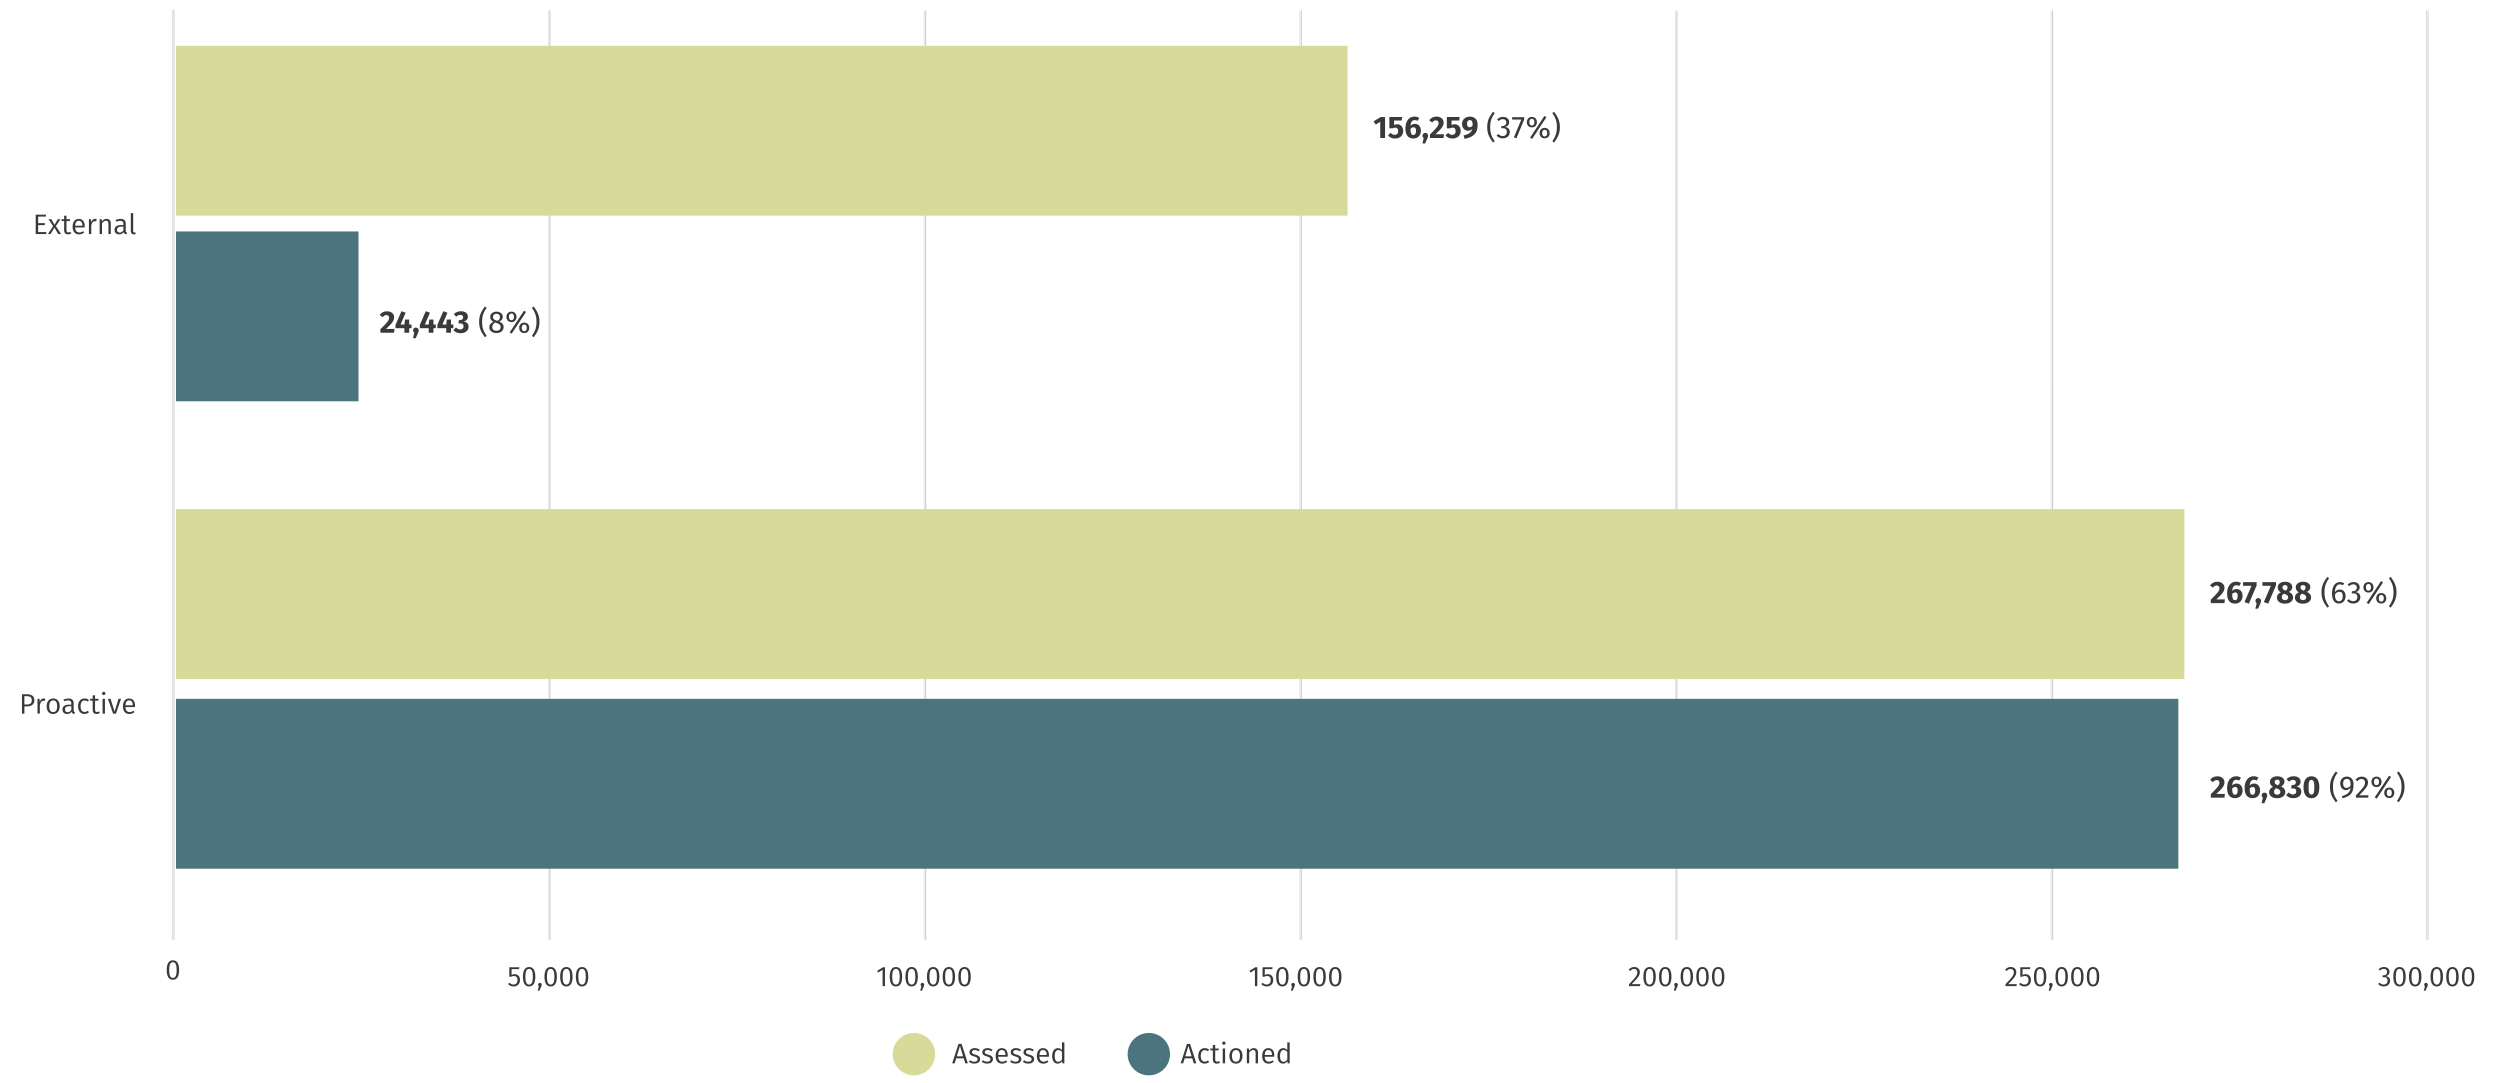<?xml version="1.0" encoding="UTF-8"?>
<svg id="Layer_1" data-name="Layer 1" xmlns="http://www.w3.org/2000/svg" viewBox="0 0 1152 499.25">
  <defs>
    <style>
      .cls-1 {
        fill: #4c747e;
      }

      .cls-1, .cls-2, .cls-3 {
        stroke-width: 0px;
      }

      .cls-4 {
        stroke: #e6e6e6;
      }

      .cls-4, .cls-5 {
        fill: none;
        stroke-miterlimit: 10;
        stroke-width: .5px;
      }

      .cls-2 {
        fill: #d7da98;
      }

      .cls-5 {
        stroke: #cecece;
      }

      .cls-3 {
        fill: #3a3a3a;
      }
    </style>
  </defs>
  <g>
    <line class="cls-4" x1="80.34" y1="4.55" x2="80.34" y2="433.08"/>
    <line class="cls-5" x1="79.68" y1="4.55" x2="79.68" y2="433.08"/>
  </g>
  <g>
    <line class="cls-4" x1="1118.95" y1="4.79" x2="1118.95" y2="433.08"/>
    <line class="cls-5" x1="1118.29" y1="4.79" x2="1118.29" y2="433.08"/>
  </g>
  <g>
    <line class="cls-4" x1="772.08" y1="433.08" x2="772.08" y2="4.79"/>
    <line class="cls-5" x1="772.74" y1="433.08" x2="772.74" y2="4.79"/>
  </g>
  <g>
    <line class="cls-4" x1="425.88" y1="433.08" x2="425.88" y2="4.79"/>
    <line class="cls-5" x1="426.54" y1="433.08" x2="426.54" y2="4.79"/>
  </g>
  <g>
    <line class="cls-4" x1="252.78" y1="433.08" x2="252.78" y2="4.79"/>
    <line class="cls-5" x1="253.44" y1="433.08" x2="253.44" y2="4.79"/>
  </g>
  <g>
    <line class="cls-4" x1="598.98" y1="433.08" x2="598.98" y2="4.79"/>
    <line class="cls-5" x1="599.64" y1="433.08" x2="599.64" y2="4.79"/>
  </g>
  <g>
    <line class="cls-4" x1="945.18" y1="433.08" x2="945.19" y2="4.79"/>
    <line class="cls-5" x1="945.84" y1="433.08" x2="945.85" y2="4.79"/>
  </g>
  <g>
    <path class="cls-3" d="m21.1,99.81h-3.52v3.02h3.06v.91h-3.06v3.2h3.74v.91h-4.86v-8.94h4.77l-.13.91Z"/>
    <path class="cls-3" d="m28.15,107.85h-1.33l-1.74-2.96-1.77,2.96h-1.23l2.39-3.61-2.11-3.22h1.27l1.5,2.56,1.5-2.56h1.23l-2.11,3.17,2.39,3.67Z"/>
    <path class="cls-3" d="m32.87,107.55c-.44.3-.94.46-1.51.46-1.13,0-1.81-.66-1.81-1.91v-4.24h-1.18v-.84h1.18v-1.57l1.09-.12v1.69h1.65l-.12.84h-1.53v4.19c0,.71.25,1.05.86,1.05.32,0,.61-.09.95-.29l.42.74Z"/>
    <path class="cls-3" d="m39.02,104.81h-4.41c.1,1.65.88,2.3,1.91,2.3.69,0,1.2-.19,1.79-.61l.48.65c-.66.53-1.42.86-2.35.86-1.89,0-2.99-1.34-2.99-3.51s1.07-3.64,2.81-3.64c1.83,0,2.78,1.29,2.78,3.35,0,.23-.01.46-.03.6Zm-1.05-.91c0-1.38-.55-2.17-1.68-2.17-.95,0-1.59.68-1.68,2.28h3.35v-.1Z"/>
    <path class="cls-3" d="m44.55,100.93l-.21,1.07c-.19-.05-.35-.08-.6-.08-.87,0-1.38.62-1.68,1.96v3.96h-1.09v-6.84h.94l.1,1.43c.36-1.05,1-1.59,1.86-1.59.23,0,.47.03.68.08Z"/>
    <path class="cls-3" d="m51.05,102.95v4.9h-1.09v-4.75c0-1.05-.42-1.39-1.12-1.39-.81,0-1.35.51-1.83,1.26v4.88h-1.09v-6.84h.94l.09,1.04c.49-.72,1.23-1.2,2.15-1.2,1.26,0,1.96.79,1.96,2.09Z"/>
    <path class="cls-3" d="m58.51,107.24l-.26.77c-.66-.09-1.09-.38-1.27-1.05-.47.73-1.2,1.05-2.05,1.05-1.35,0-2.16-.85-2.16-2.07,0-1.46,1.09-2.24,2.96-2.24h1.12v-.55c0-1.01-.48-1.4-1.47-1.4-.52,0-1.14.13-1.85.38l-.27-.81c.82-.31,1.56-.47,2.31-.47,1.62,0,2.37.83,2.37,2.25v3.17c0,.64.21.83.57.96Zm-1.66-1.17v-1.64h-.98c-1.27,0-1.95.48-1.95,1.46,0,.83.43,1.29,1.25,1.29.74,0,1.27-.38,1.68-1.11Z"/>
    <path class="cls-3" d="m60.28,106.55v-8.29l1.09-.13v8.4c0,.38.13.57.46.57.17,0,.33-.03.46-.08l.29.77c-.25.13-.57.22-.91.22-.83,0-1.38-.51-1.38-1.46Z"/>
    <path class="cls-3" d="m15.84,322.65c0,2.04-1.47,2.87-3.43,2.87h-1.17v3.33h-1.12v-8.94h2.29c2.13,0,3.43.87,3.43,2.74Zm-1.2.01c0-1.38-.87-1.87-2.25-1.87h-1.16v3.84h1.13c1.37,0,2.28-.42,2.28-1.96Z"/>
    <path class="cls-3" d="m20.85,321.93l-.21,1.07c-.19-.05-.35-.08-.6-.08-.87,0-1.38.62-1.68,1.96v3.96h-1.09v-6.84h.94l.1,1.43c.36-1.05,1-1.59,1.86-1.59.23,0,.47.03.68.08Z"/>
    <path class="cls-3" d="m27.52,325.42c0,2.14-1.1,3.59-3.02,3.59s-3-1.39-3-3.56,1.1-3.59,3.02-3.59,3,1.38,3,3.56Zm-4.85.03c0,1.81.65,2.68,1.83,2.68s1.85-.87,1.85-2.7-.65-2.68-1.83-2.68-1.85.87-1.85,2.7Z"/>
    <path class="cls-3" d="m34.52,328.24l-.26.77c-.66-.09-1.09-.38-1.27-1.05-.47.73-1.2,1.05-2.05,1.05-1.35,0-2.16-.85-2.16-2.07,0-1.46,1.09-2.24,2.96-2.24h1.12v-.55c0-1.01-.48-1.4-1.47-1.4-.52,0-1.14.13-1.85.38l-.27-.8c.82-.31,1.56-.47,2.31-.47,1.62,0,2.37.83,2.37,2.25v3.17c0,.64.21.83.57.96Zm-1.66-1.17v-1.64h-.98c-1.27,0-1.95.48-1.95,1.46,0,.83.43,1.29,1.25,1.29.74,0,1.27-.38,1.68-1.11Z"/>
    <path class="cls-3" d="m40.98,322.58l-.53.69c-.46-.34-.9-.51-1.48-.51-1.12,0-1.83.87-1.83,2.7s.71,2.6,1.83,2.6c.58,0,1-.18,1.51-.53l.51.71c-.58.49-1.27.75-2.05.75-1.82,0-2.96-1.31-2.96-3.52s1.13-3.63,2.96-3.63c.79,0,1.43.21,2.05.73Z"/>
    <path class="cls-3" d="m46.03,328.55c-.44.3-.94.46-1.51.46-1.13,0-1.81-.66-1.81-1.91v-4.24h-1.18v-.84h1.18v-1.57l1.09-.12v1.69h1.65l-.12.84h-1.53v4.19c0,.71.25,1.05.86,1.05.32,0,.61-.09.95-.29l.42.74Z"/>
    <path class="cls-3" d="m48.58,319.54c0,.43-.31.75-.78.75s-.77-.32-.77-.75.31-.75.77-.75.78.32.78.75Zm-.22,9.31h-1.09v-6.84h1.09v6.84Z"/>
    <path class="cls-3" d="m53.44,328.85h-1.33l-2.38-6.84h1.2l1.86,5.86,1.83-5.86h1.16l-2.34,6.84Z"/>
    <path class="cls-3" d="m62.21,325.81h-4.41c.1,1.65.88,2.3,1.91,2.3.69,0,1.2-.2,1.79-.61l.48.65c-.66.53-1.42.86-2.35.86-1.89,0-2.99-1.34-2.99-3.51s1.07-3.64,2.81-3.64c1.83,0,2.78,1.29,2.78,3.35,0,.23-.01.46-.03.6Zm-1.05-.91c0-1.38-.55-2.17-1.68-2.17-.95,0-1.59.68-1.68,2.28h3.35v-.1Z"/>
  </g>
  <path class="cls-3" d="m82.54,446.99c0,2.89-.95,4.49-2.86,4.49s-2.86-1.6-2.86-4.5.95-4.47,2.86-4.47,2.86,1.59,2.86,4.48Zm-4.59-.01c0,2.59.6,3.63,1.73,3.63s1.73-1.04,1.73-3.62-.61-3.61-1.73-3.61-1.73,1.03-1.73,3.6Z"/>
  <g>
    <path class="cls-3" d="m239.16,446.59h-3.43v2.65c.45-.23.92-.35,1.42-.35,1.47,0,2.46,1.03,2.46,2.74s-1.17,2.94-2.96,2.94c-1.09,0-1.87-.42-2.54-1.09l.65-.64c.55.56,1.1.83,1.88.83,1.12,0,1.83-.75,1.83-2.07s-.71-1.86-1.65-1.86c-.49,0-.85.11-1.27.33h-.86v-4.34h4.63l-.16.86Z"/>
    <path class="cls-3" d="m246.68,450.08c0,2.89-.95,4.49-2.86,4.49s-2.86-1.6-2.86-4.5.95-4.47,2.86-4.47,2.86,1.59,2.86,4.48Zm-4.59-.01c0,2.59.6,3.63,1.73,3.63s1.73-1.04,1.73-3.62-.61-3.61-1.73-3.61-1.73,1.03-1.73,3.6Z"/>
    <path class="cls-3" d="m249.62,453.73c0,.27-.07.52-.22.87l-.85,1.94h-.78l.52-2.11c-.21-.16-.35-.42-.35-.7,0-.46.36-.83.83-.83.49,0,.85.38.85.83Z"/>
    <path class="cls-3" d="m256.61,450.08c0,2.89-.95,4.49-2.86,4.49s-2.86-1.6-2.86-4.5.95-4.47,2.86-4.47,2.86,1.59,2.86,4.48Zm-4.59-.01c0,2.59.6,3.63,1.73,3.63s1.73-1.04,1.73-3.62-.61-3.61-1.73-3.61-1.73,1.03-1.73,3.6Z"/>
    <path class="cls-3" d="m263.84,450.08c0,2.89-.95,4.49-2.86,4.49s-2.86-1.6-2.86-4.5.95-4.47,2.86-4.47,2.86,1.59,2.86,4.48Zm-4.59-.01c0,2.59.6,3.63,1.73,3.63s1.73-1.04,1.73-3.62-.61-3.61-1.73-3.61-1.73,1.03-1.73,3.6Z"/>
    <path class="cls-3" d="m271.07,450.08c0,2.89-.95,4.49-2.86,4.49s-2.86-1.6-2.86-4.5.95-4.47,2.86-4.47,2.86,1.59,2.86,4.48Zm-4.59-.01c0,2.59.6,3.63,1.73,3.63s1.73-1.04,1.73-3.62-.61-3.61-1.73-3.61-1.73,1.03-1.73,3.6Z"/>
  </g>
  <g>
    <path class="cls-3" d="m407.79,454.41h-1.09v-7.51l-2.05,1.26-.48-.78,2.67-1.65h.96v8.68Z"/>
    <path class="cls-3" d="m415.71,450.08c0,2.89-.95,4.49-2.86,4.49s-2.86-1.6-2.86-4.5.95-4.47,2.86-4.47,2.86,1.59,2.86,4.48Zm-4.59-.01c0,2.59.6,3.63,1.73,3.63s1.73-1.04,1.73-3.62-.61-3.61-1.73-3.61-1.73,1.03-1.73,3.6Z"/>
    <path class="cls-3" d="m422.94,450.08c0,2.89-.95,4.49-2.86,4.49s-2.86-1.6-2.86-4.5.95-4.47,2.86-4.47,2.86,1.59,2.86,4.48Zm-4.59-.01c0,2.59.6,3.63,1.73,3.63s1.73-1.04,1.73-3.62-.61-3.61-1.73-3.61-1.73,1.03-1.73,3.6Z"/>
    <path class="cls-3" d="m425.88,453.73c0,.27-.06.52-.22.87l-.84,1.94h-.78l.52-2.11c-.21-.16-.35-.42-.35-.7,0-.46.36-.83.83-.83.49,0,.84.38.84.83Z"/>
    <path class="cls-3" d="m432.87,450.08c0,2.89-.95,4.49-2.86,4.49s-2.86-1.6-2.86-4.5.95-4.47,2.86-4.47,2.86,1.59,2.86,4.48Zm-4.59-.01c0,2.59.6,3.63,1.73,3.63s1.73-1.04,1.73-3.62-.61-3.61-1.73-3.61-1.73,1.03-1.73,3.6Z"/>
    <path class="cls-3" d="m440.1,450.08c0,2.89-.95,4.49-2.86,4.49s-2.86-1.6-2.86-4.5.95-4.47,2.86-4.47,2.86,1.59,2.86,4.48Zm-4.59-.01c0,2.59.6,3.63,1.73,3.63s1.73-1.04,1.73-3.62-.61-3.61-1.73-3.61-1.73,1.03-1.73,3.6Z"/>
    <path class="cls-3" d="m447.33,450.08c0,2.89-.95,4.49-2.86,4.49s-2.86-1.6-2.86-4.5.95-4.47,2.86-4.47,2.86,1.59,2.86,4.48Zm-4.59-.01c0,2.59.6,3.63,1.73,3.63s1.73-1.04,1.73-3.62-.61-3.61-1.73-3.61-1.73,1.03-1.73,3.6Z"/>
  </g>
  <g>
    <path class="cls-3" d="m579.36,454.41h-1.09v-7.51l-2.05,1.26-.48-.78,2.67-1.65h.96v8.68Z"/>
    <path class="cls-3" d="m586.24,446.59h-3.43v2.65c.46-.23.92-.35,1.42-.35,1.47,0,2.46,1.03,2.46,2.74s-1.17,2.94-2.96,2.94c-1.09,0-1.87-.42-2.54-1.09l.65-.64c.55.56,1.11.83,1.89.83,1.12,0,1.83-.75,1.83-2.07s-.71-1.86-1.65-1.86c-.49,0-.84.11-1.27.33h-.86v-4.34h4.63l-.16.86Z"/>
    <path class="cls-3" d="m593.77,450.08c0,2.89-.95,4.49-2.86,4.49s-2.86-1.6-2.86-4.5.95-4.47,2.86-4.47,2.86,1.59,2.86,4.48Zm-4.59-.01c0,2.59.6,3.63,1.73,3.63s1.73-1.04,1.73-3.62-.61-3.61-1.73-3.61-1.73,1.03-1.73,3.6Z"/>
    <path class="cls-3" d="m596.7,453.73c0,.27-.06.52-.22.87l-.84,1.94h-.78l.52-2.11c-.21-.16-.35-.42-.35-.7,0-.46.36-.83.83-.83.49,0,.84.38.84.83Z"/>
    <path class="cls-3" d="m603.7,450.08c0,2.89-.95,4.49-2.86,4.49s-2.86-1.6-2.86-4.5.95-4.47,2.86-4.47,2.86,1.59,2.86,4.48Zm-4.59-.01c0,2.59.6,3.63,1.73,3.63s1.73-1.04,1.73-3.62-.61-3.61-1.73-3.61-1.73,1.03-1.73,3.6Z"/>
    <path class="cls-3" d="m610.93,450.08c0,2.89-.95,4.49-2.86,4.49s-2.86-1.6-2.86-4.5.95-4.47,2.86-4.47,2.86,1.59,2.86,4.48Zm-4.59-.01c0,2.59.6,3.63,1.73,3.63s1.73-1.04,1.73-3.62-.61-3.61-1.73-3.61-1.73,1.03-1.73,3.6Z"/>
    <path class="cls-3" d="m618.15,450.08c0,2.89-.95,4.49-2.86,4.49s-2.86-1.6-2.86-4.5.95-4.47,2.86-4.47,2.86,1.59,2.86,4.48Zm-4.59-.01c0,2.59.6,3.63,1.73,3.63s1.73-1.04,1.73-3.62-.61-3.61-1.73-3.61-1.73,1.03-1.73,3.6Z"/>
  </g>
  <g>
    <path class="cls-3" d="m755.64,447.95c0,1.65-1.03,2.78-3.74,5.54h3.95l-.13.92h-5.07v-.87c3.09-3.25,3.85-4.1,3.85-5.54,0-.95-.6-1.51-1.47-1.51-.75,0-1.26.31-1.83.96l-.72-.57c.7-.86,1.52-1.29,2.6-1.29,1.57,0,2.56,1.01,2.56,2.35Z"/>
    <path class="cls-3" d="m762.99,450.08c0,2.89-.95,4.49-2.86,4.49s-2.86-1.6-2.86-4.5.95-4.47,2.86-4.47,2.86,1.59,2.86,4.48Zm-4.59-.01c0,2.59.6,3.63,1.73,3.63s1.73-1.04,1.73-3.62-.61-3.61-1.73-3.61-1.73,1.03-1.73,3.6Z"/>
    <path class="cls-3" d="m770.21,450.08c0,2.89-.95,4.49-2.86,4.49s-2.86-1.6-2.86-4.5.95-4.47,2.86-4.47,2.86,1.59,2.86,4.48Zm-4.59-.01c0,2.59.6,3.63,1.73,3.63s1.73-1.04,1.73-3.62-.61-3.61-1.73-3.61-1.73,1.03-1.73,3.6Z"/>
    <path class="cls-3" d="m773.15,453.73c0,.27-.06.52-.22.87l-.84,1.94h-.78l.52-2.11c-.21-.16-.35-.42-.35-.7,0-.46.36-.83.83-.83.49,0,.84.38.84.83Z"/>
    <path class="cls-3" d="m780.15,450.08c0,2.89-.95,4.49-2.86,4.49s-2.86-1.6-2.86-4.5.95-4.47,2.86-4.47,2.86,1.59,2.86,4.48Zm-4.59-.01c0,2.59.6,3.63,1.73,3.63s1.73-1.04,1.73-3.62-.61-3.61-1.73-3.61-1.73,1.03-1.73,3.6Z"/>
    <path class="cls-3" d="m787.37,450.08c0,2.89-.95,4.49-2.86,4.49s-2.86-1.6-2.86-4.5.95-4.47,2.86-4.47,2.86,1.59,2.86,4.48Zm-4.59-.01c0,2.59.6,3.63,1.73,3.63s1.73-1.04,1.73-3.62-.61-3.61-1.73-3.61-1.73,1.03-1.73,3.6Z"/>
    <path class="cls-3" d="m794.6,450.08c0,2.89-.95,4.49-2.86,4.49s-2.86-1.6-2.86-4.5.95-4.47,2.86-4.47,2.86,1.59,2.86,4.48Zm-4.59-.01c0,2.59.6,3.63,1.73,3.63s1.73-1.04,1.73-3.62-.61-3.61-1.73-3.61-1.73,1.03-1.73,3.6Z"/>
  </g>
  <g>
    <path class="cls-3" d="m929.12,447.95c0,1.65-1.03,2.78-3.74,5.54h3.95l-.13.92h-5.07v-.87c3.09-3.25,3.85-4.1,3.85-5.54,0-.95-.6-1.51-1.47-1.51-.75,0-1.26.31-1.83.96l-.72-.57c.7-.86,1.52-1.29,2.6-1.29,1.57,0,2.56,1.01,2.56,2.35Z"/>
    <path class="cls-3" d="m935.41,446.59h-3.43v2.65c.46-.23.92-.35,1.42-.35,1.47,0,2.46,1.03,2.46,2.74s-1.17,2.94-2.96,2.94c-1.09,0-1.87-.42-2.54-1.09l.65-.64c.55.56,1.11.83,1.89.83,1.12,0,1.83-.75,1.83-2.07s-.71-1.86-1.65-1.86c-.49,0-.84.11-1.27.33h-.86v-4.34h4.63l-.16.86Z"/>
    <path class="cls-3" d="m942.94,450.08c0,2.89-.95,4.49-2.86,4.49s-2.86-1.6-2.86-4.5.95-4.47,2.86-4.47,2.86,1.59,2.86,4.48Zm-4.59-.01c0,2.59.6,3.63,1.73,3.63s1.73-1.04,1.73-3.62-.61-3.61-1.73-3.61-1.73,1.03-1.73,3.6Z"/>
    <path class="cls-3" d="m945.87,453.73c0,.27-.06.52-.22.87l-.84,1.94h-.78l.52-2.11c-.21-.16-.35-.42-.35-.7,0-.46.36-.83.83-.83.49,0,.84.38.84.83Z"/>
    <path class="cls-3" d="m952.87,450.08c0,2.89-.95,4.49-2.86,4.49s-2.86-1.6-2.86-4.5.95-4.47,2.86-4.47,2.86,1.59,2.86,4.48Zm-4.59-.01c0,2.59.6,3.63,1.73,3.63s1.73-1.04,1.73-3.62-.61-3.61-1.73-3.61-1.73,1.03-1.73,3.6Z"/>
    <path class="cls-3" d="m960.1,450.08c0,2.89-.95,4.49-2.86,4.49s-2.86-1.6-2.86-4.5.95-4.47,2.86-4.47,2.86,1.59,2.86,4.48Zm-4.59-.01c0,2.59.6,3.63,1.73,3.63s1.73-1.04,1.73-3.62-.61-3.61-1.73-3.61-1.73,1.03-1.73,3.6Z"/>
    <path class="cls-3" d="m967.33,450.08c0,2.89-.95,4.49-2.86,4.49s-2.86-1.6-2.86-4.5.95-4.47,2.86-4.47,2.86,1.59,2.86,4.48Zm-4.59-.01c0,2.59.6,3.63,1.73,3.63s1.73-1.04,1.73-3.62-.61-3.61-1.73-3.61-1.73,1.03-1.73,3.6Z"/>
  </g>
  <g>
    <path class="cls-3" d="m1101.09,447.8c0,1.12-.73,1.78-1.7,2,1.09.09,1.96.79,1.96,2.12,0,1.52-1.13,2.65-2.91,2.65-1.04,0-1.92-.38-2.59-1.16l.66-.61c.58.61,1.17.87,1.88.87,1.13,0,1.81-.7,1.81-1.76,0-1.23-.69-1.62-1.77-1.62h-.64l.13-.85h.44c.87,0,1.61-.53,1.61-1.59,0-.86-.58-1.38-1.5-1.38-.69,0-1.22.23-1.82.78l-.57-.65c.73-.68,1.52-1.01,2.46-1.01,1.62,0,2.54,1.01,2.54,2.2Z"/>
    <path class="cls-3" d="m1108.56,450.08c0,2.89-.95,4.49-2.86,4.49s-2.86-1.6-2.86-4.5.95-4.47,2.86-4.47,2.86,1.59,2.86,4.48Zm-4.59-.01c0,2.59.6,3.63,1.73,3.63s1.73-1.04,1.73-3.62-.61-3.61-1.73-3.61-1.73,1.03-1.73,3.6Z"/>
    <path class="cls-3" d="m1115.79,450.08c0,2.89-.95,4.49-2.86,4.49s-2.86-1.6-2.86-4.5.95-4.47,2.86-4.47,2.86,1.59,2.86,4.48Zm-4.59-.01c0,2.59.6,3.63,1.73,3.63s1.73-1.04,1.73-3.62-.61-3.61-1.73-3.61-1.73,1.03-1.73,3.6Z"/>
    <path class="cls-3" d="m1118.73,453.73c0,.27-.06.52-.22.87l-.84,1.94h-.78l.52-2.11c-.21-.16-.35-.42-.35-.7,0-.46.36-.83.83-.83.49,0,.84.38.84.83Z"/>
    <path class="cls-3" d="m1125.72,450.08c0,2.89-.95,4.49-2.86,4.49s-2.86-1.6-2.86-4.5.95-4.47,2.86-4.47,2.86,1.59,2.86,4.48Zm-4.59-.01c0,2.59.6,3.63,1.73,3.63s1.73-1.04,1.73-3.62-.61-3.61-1.73-3.61-1.73,1.03-1.73,3.6Z"/>
    <path class="cls-3" d="m1132.95,450.08c0,2.89-.95,4.49-2.86,4.49s-2.86-1.6-2.86-4.5.95-4.47,2.86-4.47,2.86,1.59,2.86,4.48Zm-4.59-.01c0,2.59.6,3.63,1.73,3.63s1.73-1.04,1.73-3.62-.61-3.61-1.73-3.61-1.73,1.03-1.73,3.6Z"/>
    <path class="cls-3" d="m1140.18,450.08c0,2.89-.95,4.49-2.86,4.49s-2.86-1.6-2.86-4.5.95-4.47,2.86-4.47,2.86,1.59,2.86,4.48Zm-4.59-.01c0,2.59.6,3.63,1.73,3.63s1.73-1.04,1.73-3.62-.61-3.61-1.73-3.61-1.73,1.03-1.73,3.6Z"/>
  </g>
  <g>
    <path class="cls-3" d="m638.23,63.59h-2.22v-7.46l-2.07,1.27-.99-1.5,3.26-1.97h2.02v9.67Z"/>
    <path class="cls-3" d="m645.89,55.54h-3.5v2.03c.49-.23.97-.31,1.43-.31,1.59,0,2.77,1.14,2.77,3.15s-1.49,3.43-3.79,3.43c-1.47,0-2.49-.62-3.22-1.46l1.26-1.17c.5.59,1.09.93,1.87.93.97,0,1.56-.6,1.56-1.72,0-1.2-.56-1.62-1.36-1.62-.39,0-.71.1-1.16.34h-1.53v-5.22h5.92l-.26,1.62Z"/>
    <path class="cls-3" d="m654.77,60.28c0,1.97-1.34,3.55-3.5,3.55-2.56,0-3.66-1.89-3.66-4.66,0-3.27,1.59-5.45,4.2-5.45.92,0,1.64.27,2.2.64l-.83,1.34c-.4-.23-.81-.37-1.32-.37-1.09,0-1.79.94-1.92,2.63.6-.61,1.32-.89,2.04-.89,1.59,0,2.77,1.16,2.77,3.2Zm-2.26.03c0-1.24-.4-1.67-1.14-1.67-.51,0-1,.27-1.42.76.03,2.02.37,2.82,1.34,2.82.81,0,1.21-.76,1.21-1.9Z"/>
    <path class="cls-3" d="m658.07,62.53c0,.44-.14.81-.46,1.51l-.9,2.07h-1.27l.61-2.52c-.36-.24-.57-.63-.57-1.07,0-.73.56-1.29,1.3-1.29s1.29.56,1.29,1.29Z"/>
    <path class="cls-3" d="m665.23,56.48c0,1.5-.74,2.63-3.76,5.38h3.96l-.23,1.73h-6.29v-1.6c3.25-3.2,4-4.07,4-5.28,0-.79-.49-1.26-1.24-1.26-.7,0-1.19.32-1.76,1l-1.33-1.06c.77-1.02,1.87-1.67,3.32-1.67,2.16,0,3.33,1.26,3.33,2.76Z"/>
    <path class="cls-3" d="m672.38,55.54h-3.5v2.03c.49-.23.97-.31,1.43-.31,1.59,0,2.77,1.14,2.77,3.15s-1.49,3.43-3.79,3.43c-1.47,0-2.49-.62-3.22-1.46l1.26-1.17c.5.59,1.09.93,1.87.93.97,0,1.56-.6,1.56-1.72,0-1.2-.56-1.62-1.36-1.62-.39,0-.71.1-1.16.34h-1.53v-5.22h5.92l-.26,1.62Z"/>
    <path class="cls-3" d="m680.9,57.47c0,3.95-1.89,5.68-6.02,6.52l-.46-1.57c2.43-.59,3.66-1.39,4.05-3.1-.46.56-1.09.93-2,.93-1.5,0-2.76-1.2-2.76-3.19s1.57-3.33,3.59-3.33c2.39,0,3.6,1.54,3.6,3.75Zm-2.3.33c.01-1.8-.34-2.46-1.3-2.46-.8,0-1.31.56-1.31,1.64,0,1.26.53,1.67,1.19,1.67.54,0,1.04-.3,1.43-.86Z"/>
    <path class="cls-3" d="m688.79,52.08c-1.29,1.9-2.12,3.43-2.12,6.51s.83,4.6,2.12,6.5l-.83.57c-1.4-1.99-2.66-3.69-2.66-7.08s1.26-5.09,2.66-7.08l.83.57Z"/>
    <path class="cls-3" d="m695.42,56.31c0,1.21-.79,1.94-1.86,2.2,1.2.11,2.16.87,2.16,2.32,0,1.67-1.27,2.93-3.26,2.93-1.14,0-2.14-.42-2.87-1.29l.79-.73c.63.66,1.27.94,2.04.94,1.2,0,1.93-.74,1.93-1.87,0-1.32-.74-1.72-1.9-1.72h-.71l.16-1.02h.49c.94,0,1.73-.57,1.73-1.69,0-.9-.63-1.46-1.59-1.46-.76,0-1.33.26-1.97.86l-.69-.79c.81-.76,1.7-1.13,2.73-1.13,1.83,0,2.83,1.14,2.83,2.43Z"/>
    <path class="cls-3" d="m702.35,55.01l-3.57,8.72-1.2-.4,3.45-8.24h-4.23v-1.07h5.56v.99Z"/>
    <path class="cls-3" d="m708.21,56.29c0,1.49-.99,2.42-2.33,2.42s-2.32-.93-2.32-2.42.99-2.42,2.32-2.42,2.33.93,2.33,2.42Zm-3.49,0c0,.74.24,1.53,1.16,1.53s1.16-.76,1.16-1.53-.23-1.53-1.16-1.53-1.16.76-1.16,1.53Zm7.88-2.27l-6.62,10.01-.92-.6,6.62-10.01.92.6Zm1.49,7.32c0,1.49-.97,2.42-2.32,2.42s-2.33-.93-2.33-2.42.99-2.42,2.33-2.42,2.32.93,2.32,2.42Zm-3.47,0c0,.74.24,1.53,1.16,1.53s1.16-.76,1.16-1.53-.23-1.51-1.16-1.51-1.16.74-1.16,1.51Z"/>
    <path class="cls-3" d="m718.79,58.58c0,3.39-1.26,5.09-2.66,7.08l-.83-.57c1.29-1.9,2.12-3.45,2.12-6.5s-.83-4.6-2.12-6.51l.83-.57c1.4,1.99,2.66,3.69,2.66,7.08Z"/>
  </g>
  <g>
    <path class="cls-3" d="m181.61,146.2c0,1.5-.74,2.63-3.76,5.38h3.96l-.23,1.73h-6.29v-1.6c3.25-3.2,4-4.07,4-5.28,0-.79-.49-1.26-1.24-1.26-.7,0-1.19.32-1.76,1l-1.33-1.06c.77-1.02,1.87-1.67,3.32-1.67,2.16,0,3.33,1.26,3.33,2.76Z"/>
    <path class="cls-3" d="m189.63,151.22h-1.09v2.09h-2.2v-2.09h-4.09v-1.5l2.75-6.32,1.92.71-2.33,5.42h1.77l.24-2.29h1.94v2.29h1.09v1.69Z"/>
    <path class="cls-3" d="m192.94,152.25c0,.44-.14.81-.46,1.51l-.9,2.07h-1.27l.61-2.52c-.36-.24-.57-.63-.57-1.07,0-.73.56-1.29,1.3-1.29s1.29.56,1.29,1.29Z"/>
    <path class="cls-3" d="m200.83,151.22h-1.09v2.09h-2.2v-2.09h-4.09v-1.5l2.75-6.32,1.92.71-2.33,5.42h1.77l.24-2.29h1.94v2.29h1.09v1.69Z"/>
    <path class="cls-3" d="m208.91,151.22h-1.09v2.09h-2.2v-2.09h-4.09v-1.5l2.75-6.32,1.92.71-2.33,5.42h1.77l.24-2.29h1.94v2.29h1.09v1.69Z"/>
    <path class="cls-3" d="m215.61,145.9c0,1.17-.7,1.96-1.89,2.3,1.2.13,2.2.84,2.2,2.37,0,1.62-1.3,2.97-3.69,2.97-1.46,0-2.56-.54-3.32-1.46l1.22-1.19c.64.64,1.22.93,1.97.93.89,0,1.5-.51,1.5-1.4,0-1.01-.56-1.39-1.57-1.39h-.8l.24-1.56h.56c.86,0,1.39-.46,1.39-1.26,0-.7-.5-1.12-1.29-1.12-.71,0-1.32.29-1.89.84l-1.12-1.22c.9-.86,1.97-1.3,3.26-1.3,2.09,0,3.22,1.1,3.22,2.46Z"/>
    <path class="cls-3" d="m224.27,141.8c-1.29,1.9-2.12,3.43-2.12,6.51s.83,4.6,2.12,6.5l-.83.57c-1.4-1.99-2.66-3.69-2.66-7.08s1.26-5.09,2.66-7.08l.83.57Z"/>
    <path class="cls-3" d="m232.07,150.75c0,1.6-1.37,2.73-3.32,2.73s-3.27-1.13-3.27-2.7c0-1.23.71-1.97,1.89-2.49-1.03-.51-1.49-1.24-1.49-2.23,0-1.62,1.44-2.46,2.9-2.46s2.9.79,2.9,2.42c0,.97-.54,1.62-1.63,2.16,1.32.53,2.02,1.37,2.02,2.57Zm-1.37.01c0-1.03-.54-1.49-2.09-2.02l-.36-.13c-.94.46-1.4,1.12-1.4,2.16s.73,1.66,1.92,1.66,1.93-.67,1.93-1.67Zm-3.53-4.69c0,.99.67,1.34,1.77,1.7l.24.09c.86-.49,1.21-.99,1.21-1.8,0-.89-.57-1.47-1.62-1.47-.99,0-1.62.53-1.62,1.49Z"/>
    <path class="cls-3" d="m238.01,146.02c0,1.49-.99,2.42-2.33,2.42s-2.32-.93-2.32-2.42.99-2.42,2.32-2.42,2.33.93,2.33,2.42Zm-3.49,0c0,.74.24,1.53,1.16,1.53s1.16-.76,1.16-1.53-.23-1.53-1.16-1.53-1.16.76-1.16,1.53Zm7.88-2.27l-6.62,10.01-.92-.6,6.62-10.01.92.6Zm1.49,7.32c0,1.49-.97,2.42-2.32,2.42s-2.33-.93-2.33-2.42.99-2.42,2.33-2.42,2.32.93,2.32,2.42Zm-3.47,0c0,.74.24,1.53,1.16,1.53s1.16-.76,1.16-1.53-.23-1.51-1.16-1.51-1.16.74-1.16,1.51Z"/>
    <path class="cls-3" d="m248.59,148.31c0,3.39-1.26,5.09-2.66,7.08l-.83-.57c1.29-1.9,2.12-3.45,2.12-6.5s-.83-4.6-2.12-6.51l.83-.57c1.4,1.99,2.66,3.69,2.66,7.08Z"/>
  </g>
  <g>
    <path class="cls-3" d="m1025.04,270.82c0,1.5-.74,2.63-3.76,5.38h3.96l-.23,1.73h-6.29v-1.6c3.25-3.2,4-4.07,4-5.28,0-.79-.49-1.26-1.24-1.26-.7,0-1.19.31-1.76,1l-1.33-1.06c.77-1.01,1.87-1.67,3.32-1.67,2.16,0,3.33,1.26,3.33,2.76Z"/>
    <path class="cls-3" d="m1033.4,274.62c0,1.97-1.34,3.54-3.5,3.54-2.56,0-3.66-1.89-3.66-4.66,0-3.27,1.59-5.45,4.2-5.45.92,0,1.64.27,2.2.64l-.83,1.35c-.4-.23-.81-.37-1.32-.37-1.09,0-1.79.94-1.92,2.63.6-.62,1.32-.89,2.04-.89,1.59,0,2.77,1.16,2.77,3.2Zm-2.26.03c0-1.24-.4-1.67-1.14-1.67-.51,0-1,.27-1.42.76.03,2.02.37,2.82,1.34,2.82.81,0,1.21-.76,1.21-1.9Z"/>
    <path class="cls-3" d="m1039.84,269.79l-3.55,8.36-2.04-.69,3.25-7.51h-3.9v-1.7h6.25v1.53Z"/>
    <path class="cls-3" d="m1041.9,276.87c0,.44-.14.82-.46,1.52l-.9,2.07h-1.27l.61-2.52c-.36-.24-.57-.63-.57-1.07,0-.73.56-1.29,1.3-1.29s1.29.56,1.29,1.29Z"/>
    <path class="cls-3" d="m1048.76,269.79l-3.55,8.36-2.04-.69,3.25-7.51h-3.9v-1.7h6.25v1.53Z"/>
    <path class="cls-3" d="m1056.65,275.31c0,1.56-1.37,2.86-3.77,2.86s-3.69-1.27-3.69-2.82c0-1.14.69-1.92,1.8-2.4-1.03-.6-1.42-1.4-1.42-2.29,0-1.56,1.42-2.6,3.36-2.6s3.35.91,3.35,2.49c0,.83-.47,1.62-1.54,2.19,1.32.63,1.92,1.47,1.92,2.57Zm-2.26-.01c0-.79-.4-1.16-1.49-1.56l-.47-.17c-.66.37-.97.94-.97,1.67,0,.8.57,1.31,1.49,1.31s1.44-.56,1.44-1.26Zm-2.63-4.6c0,.67.39,1.03,1.17,1.36l.3.12c.69-.44.86-.9.86-1.5s-.39-1.07-1.14-1.07c-.71,0-1.19.37-1.19,1.1Z"/>
    <path class="cls-3" d="m1064.96,275.31c0,1.56-1.37,2.86-3.77,2.86s-3.69-1.27-3.69-2.82c0-1.14.69-1.92,1.8-2.4-1.03-.6-1.42-1.4-1.42-2.29,0-1.56,1.42-2.6,3.36-2.6s3.35.91,3.35,2.49c0,.83-.47,1.62-1.54,2.19,1.32.63,1.92,1.47,1.92,2.57Zm-2.26-.01c0-.79-.4-1.16-1.49-1.56l-.47-.17c-.66.37-.97.94-.97,1.67,0,.8.57,1.31,1.49,1.31s1.44-.56,1.44-1.26Zm-2.63-4.6c0,.67.39,1.03,1.17,1.36l.3.12c.69-.44.86-.9.86-1.5s-.39-1.07-1.14-1.07c-.71,0-1.19.37-1.19,1.1Z"/>
    <path class="cls-3" d="m1073.24,266.42c-1.29,1.9-2.12,3.43-2.12,6.51s.83,4.6,2.12,6.51l-.83.57c-1.4-1.99-2.66-3.69-2.66-7.08s1.26-5.09,2.66-7.08l.83.57Z"/>
    <path class="cls-3" d="m1080.86,274.68c0,2.09-1.36,3.42-3.05,3.42-2.33,0-3.22-1.92-3.22-4.66,0-3.13,1.36-5.22,3.62-5.22.77,0,1.42.21,1.97.59l-.51.87c-.44-.27-.94-.41-1.47-.41-1.39,0-2.22,1.44-2.29,3.63.63-.89,1.4-1.26,2.3-1.26,1.4,0,2.65,1,2.65,3.04Zm-1.33.04c0-1.52-.64-2.04-1.54-2.04s-1.57.53-2.06,1.32c.06,2.09.61,3.06,1.89,3.06,1.13,0,1.72-.93,1.72-2.33Z"/>
    <path class="cls-3" d="m1087.34,270.65c0,1.21-.79,1.95-1.86,2.2,1.2.12,2.16.87,2.16,2.32,0,1.67-1.27,2.93-3.26,2.93-1.14,0-2.14-.41-2.87-1.29l.79-.73c.63.66,1.27.94,2.04.94,1.2,0,1.93-.74,1.93-1.87,0-1.32-.74-1.72-1.9-1.72h-.71l.16-1.01h.49c.94,0,1.73-.57,1.73-1.69,0-.9-.63-1.46-1.59-1.46-.76,0-1.33.26-1.97.86l-.69-.79c.81-.76,1.7-1.13,2.73-1.13,1.83,0,2.83,1.14,2.83,2.43Z"/>
    <path class="cls-3" d="m1093.72,270.64c0,1.49-.99,2.42-2.33,2.42s-2.32-.93-2.32-2.42.99-2.42,2.32-2.42,2.33.93,2.33,2.42Zm-3.49,0c0,.74.24,1.53,1.16,1.53s1.16-.76,1.16-1.53-.23-1.53-1.16-1.53-1.16.76-1.16,1.53Zm7.88-2.27l-6.62,10.01-.92-.6,6.62-10.01.92.6Zm1.49,7.32c0,1.49-.97,2.42-2.32,2.42s-2.33-.93-2.33-2.42.99-2.42,2.33-2.42,2.32.93,2.32,2.42Zm-3.47,0c0,.74.24,1.53,1.16,1.53s1.16-.76,1.16-1.53-.23-1.52-1.16-1.52-1.16.74-1.16,1.52Z"/>
    <path class="cls-3" d="m1104.3,272.92c0,3.39-1.26,5.09-2.66,7.08l-.83-.57c1.29-1.9,2.12-3.45,2.12-6.51s-.83-4.6-2.12-6.51l.83-.57c1.4,1.99,2.66,3.69,2.66,7.08Z"/>
  </g>
  <g>
    <path class="cls-3" d="m1025.04,360.47c0,1.5-.74,2.63-3.76,5.38h3.96l-.23,1.73h-6.29v-1.6c3.25-3.2,4-4.07,4-5.28,0-.79-.49-1.26-1.24-1.26-.7,0-1.19.31-1.76,1l-1.33-1.06c.77-1.01,1.87-1.67,3.32-1.67,2.16,0,3.33,1.26,3.33,2.76Z"/>
    <path class="cls-3" d="m1033.4,364.27c0,1.97-1.34,3.54-3.5,3.54-2.56,0-3.66-1.89-3.66-4.66,0-3.27,1.59-5.45,4.2-5.45.92,0,1.64.27,2.2.64l-.83,1.35c-.4-.23-.81-.37-1.32-.37-1.09,0-1.79.94-1.92,2.63.6-.62,1.32-.89,2.04-.89,1.59,0,2.77,1.16,2.77,3.2Zm-2.26.03c0-1.24-.4-1.67-1.14-1.67-.51,0-1,.27-1.42.76.03,2.02.37,2.82,1.34,2.82.81,0,1.21-.76,1.21-1.9Z"/>
    <path class="cls-3" d="m1041.47,364.27c0,1.97-1.34,3.54-3.5,3.54-2.56,0-3.66-1.89-3.66-4.66,0-3.27,1.59-5.45,4.2-5.45.92,0,1.64.27,2.2.64l-.83,1.35c-.4-.23-.81-.37-1.32-.37-1.09,0-1.79.94-1.92,2.63.6-.62,1.32-.89,2.04-.89,1.59,0,2.77,1.16,2.77,3.2Zm-2.26.03c0-1.24-.4-1.67-1.14-1.67-.51,0-1,.27-1.42.76.03,2.02.37,2.82,1.34,2.82.81,0,1.21-.76,1.21-1.9Z"/>
    <path class="cls-3" d="m1044.76,366.52c0,.44-.14.82-.46,1.52l-.9,2.07h-1.27l.61-2.52c-.36-.24-.57-.63-.57-1.07,0-.73.56-1.29,1.3-1.29s1.29.56,1.29,1.29Z"/>
    <path class="cls-3" d="m1053.06,364.96c0,1.56-1.37,2.86-3.77,2.86s-3.69-1.27-3.69-2.82c0-1.14.69-1.92,1.8-2.4-1.03-.6-1.42-1.4-1.42-2.29,0-1.56,1.42-2.6,3.36-2.6s3.35.91,3.35,2.49c0,.83-.47,1.62-1.54,2.19,1.32.63,1.92,1.47,1.92,2.57Zm-2.26-.01c0-.79-.4-1.16-1.49-1.56l-.47-.17c-.66.37-.97.94-.97,1.67,0,.8.57,1.31,1.49,1.31s1.44-.56,1.44-1.26Zm-2.63-4.6c0,.67.39,1.03,1.17,1.36l.3.12c.69-.44.86-.9.86-1.5s-.39-1.07-1.14-1.07c-.71,0-1.19.37-1.19,1.1Z"/>
    <path class="cls-3" d="m1060.13,360.17c0,1.17-.7,1.96-1.89,2.3,1.2.13,2.2.84,2.2,2.37,0,1.62-1.3,2.97-3.69,2.97-1.46,0-2.56-.54-3.32-1.46l1.22-1.19c.64.64,1.21.93,1.97.93.89,0,1.5-.52,1.5-1.4,0-1.02-.56-1.39-1.57-1.39h-.8l.24-1.56h.56c.86,0,1.39-.46,1.39-1.26,0-.7-.5-1.12-1.29-1.12-.71,0-1.32.29-1.89.84l-1.12-1.21c.9-.86,1.97-1.3,3.26-1.3,2.09,0,3.22,1.1,3.22,2.46Z"/>
    <path class="cls-3" d="m1068.76,362.76c0,3.23-1.27,5.06-3.65,5.06s-3.65-1.83-3.65-5.06,1.27-5.05,3.65-5.05,3.65,1.8,3.65,5.05Zm-4.98,0c0,2.56.39,3.39,1.33,3.39s1.33-.77,1.33-3.39-.4-3.38-1.33-3.38-1.33.82-1.33,3.38Z"/>
    <path class="cls-3" d="m1077.14,356.07c-1.29,1.9-2.12,3.43-2.12,6.51s.83,4.6,2.12,6.51l-.83.57c-1.4-1.99-2.66-3.69-2.66-7.08s1.26-5.09,2.66-7.08l.83.57Z"/>
    <path class="cls-3" d="m1084.51,361.58c0,3.96-1.57,5.29-5.09,6.3l-.3-.99c2.4-.69,3.93-1.79,4.03-3.95-.41.64-1.17,1.14-2.14,1.14-1.49,0-2.64-1.17-2.64-3.07,0-2,1.4-3.16,3.06-3.16,2.06,0,3.09,1.47,3.09,3.72Zm-1.33.3c.04-2.16-.54-2.97-1.73-2.97-1.12,0-1.76.77-1.76,2.14s.66,2.02,1.59,2.02c.81,0,1.43-.46,1.9-1.19Z"/>
    <path class="cls-3" d="m1091.19,360.48c0,1.79-1.14,3.06-4.08,5.99h4.3l-.16,1.1h-5.65v-1.04c3.37-3.52,4.2-4.43,4.2-5.99,0-1-.64-1.59-1.57-1.59-.8,0-1.33.31-1.97,1.04l-.86-.69c.77-.96,1.7-1.44,2.9-1.44,1.76,0,2.87,1.13,2.87,2.62Z"/>
    <path class="cls-3" d="m1097.42,360.28c0,1.49-.99,2.42-2.33,2.42s-2.32-.93-2.32-2.42.99-2.42,2.32-2.42,2.33.93,2.33,2.42Zm-3.49,0c0,.74.24,1.53,1.16,1.53s1.16-.76,1.16-1.53-.23-1.53-1.16-1.53-1.16.76-1.16,1.53Zm7.88-2.27l-6.62,10.01-.92-.6,6.62-10.01.92.6Zm1.49,7.32c0,1.49-.97,2.42-2.32,2.42s-2.33-.93-2.33-2.42.99-2.42,2.33-2.42,2.32.93,2.32,2.42Zm-3.47,0c0,.74.24,1.53,1.16,1.53s1.16-.76,1.16-1.53-.23-1.52-1.16-1.52-1.16.74-1.16,1.52Z"/>
    <path class="cls-3" d="m1108,362.57c0,3.39-1.26,5.09-2.66,7.08l-.83-.57c1.29-1.9,2.12-3.45,2.12-6.51s-.83-4.6-2.12-6.51l.83-.57c1.4,1.99,2.66,3.69,2.66,7.08Z"/>
  </g>
  <g>
    <path class="cls-3" d="m444.09,487.69h-3.48l-.7,2.29h-1.14l2.9-8.95h1.43l2.89,8.95h-1.2l-.69-2.29Zm-.29-.92l-1.46-4.8-1.46,4.8h2.91Z"/>
    <path class="cls-3" d="m451.45,483.76l-.48.69c-.6-.4-1.13-.6-1.78-.6-.81,0-1.31.38-1.31.96s.38.85,1.51,1.14c1.46.38,2.25.92,2.25,2.12,0,1.39-1.26,2.05-2.64,2.05-1.14,0-1.96-.38-2.55-.9l.58-.66c.55.42,1.17.68,1.94.68.92,0,1.52-.42,1.52-1.11s-.35-.97-1.69-1.34c-1.48-.39-2.07-1-2.07-1.96,0-1.08,1.04-1.86,2.42-1.86.95,0,1.65.29,2.3.78Z"/>
    <path class="cls-3" d="m457.35,483.76l-.48.69c-.6-.4-1.13-.6-1.78-.6-.81,0-1.31.38-1.31.96s.38.85,1.51,1.14c1.46.38,2.25.92,2.25,2.12,0,1.39-1.26,2.05-2.64,2.05-1.14,0-1.96-.38-2.55-.9l.58-.66c.55.42,1.17.68,1.94.68.92,0,1.52-.42,1.52-1.11s-.35-.97-1.69-1.34c-1.48-.39-2.07-1-2.07-1.96,0-1.08,1.04-1.86,2.42-1.86.95,0,1.65.29,2.3.78Z"/>
    <path class="cls-3" d="m464.35,486.93h-4.41c.1,1.65.88,2.3,1.91,2.3.69,0,1.2-.2,1.79-.61l.48.65c-.66.53-1.42.86-2.35.86-1.88,0-2.99-1.34-2.99-3.51s1.07-3.64,2.81-3.64c1.83,0,2.78,1.29,2.78,3.35,0,.23-.01.46-.03.6Zm-1.05-.91c0-1.38-.55-2.17-1.68-2.17-.95,0-1.59.68-1.68,2.28h3.35v-.11Z"/>
    <path class="cls-3" d="m470.44,483.76l-.48.69c-.6-.4-1.13-.6-1.78-.6-.81,0-1.31.38-1.31.96s.38.85,1.51,1.14c1.46.38,2.25.92,2.25,2.12,0,1.39-1.26,2.05-2.64,2.05-1.14,0-1.96-.38-2.55-.9l.58-.66c.55.42,1.17.68,1.94.68.92,0,1.52-.42,1.52-1.11s-.35-.97-1.69-1.34c-1.48-.39-2.07-1-2.07-1.96,0-1.08,1.04-1.86,2.42-1.86.95,0,1.65.29,2.3.78Z"/>
    <path class="cls-3" d="m476.34,483.76l-.48.69c-.6-.4-1.13-.6-1.78-.6-.81,0-1.31.38-1.31.96s.38.85,1.51,1.14c1.46.38,2.25.92,2.25,2.12,0,1.39-1.26,2.05-2.64,2.05-1.14,0-1.96-.38-2.55-.9l.58-.66c.55.42,1.17.68,1.94.68.92,0,1.52-.42,1.52-1.11s-.35-.97-1.69-1.34c-1.48-.39-2.07-1-2.07-1.96,0-1.08,1.04-1.86,2.42-1.86.95,0,1.65.29,2.3.78Z"/>
    <path class="cls-3" d="m483.35,486.93h-4.41c.1,1.65.88,2.3,1.91,2.3.69,0,1.2-.2,1.79-.61l.48.65c-.66.53-1.42.86-2.35.86-1.88,0-2.99-1.34-2.99-3.51s1.07-3.64,2.81-3.64c1.83,0,2.78,1.29,2.78,3.35,0,.23-.01.46-.03.6Zm-1.05-.91c0-1.38-.55-2.17-1.68-2.17-.95,0-1.59.68-1.68,2.28h3.35v-.11Z"/>
    <path class="cls-3" d="m490.46,480.38v9.59h-.95l-.12-.96c-.43.68-1.12,1.12-1.99,1.12-1.65,0-2.57-1.4-2.57-3.55s1-3.6,2.68-3.6c.83,0,1.42.39,1.86.86v-3.59l1.09.13Zm-1.09,7.8v-3.4c-.42-.56-.91-.92-1.63-.92-1.07,0-1.74.9-1.74,2.72s.6,2.69,1.62,2.69c.79,0,1.29-.39,1.74-1.08Z"/>
    <path class="cls-3" d="m549.38,487.69h-3.48l-.7,2.29h-1.14l2.9-8.95h1.43l2.89,8.95h-1.2l-.69-2.29Zm-.29-.92l-1.46-4.8-1.46,4.8h2.91Z"/>
    <path class="cls-3" d="m557.15,483.71l-.53.69c-.46-.34-.9-.51-1.48-.51-1.12,0-1.83.87-1.83,2.7s.71,2.6,1.83,2.6c.58,0,1-.18,1.51-.53l.51.71c-.58.49-1.27.75-2.05.75-1.82,0-2.96-1.31-2.96-3.52s1.13-3.63,2.96-3.63c.79,0,1.43.21,2.05.73Z"/>
    <path class="cls-3" d="m562.2,489.68c-.44.3-.94.46-1.51.46-1.13,0-1.81-.66-1.81-1.91v-4.24h-1.18v-.84h1.18v-1.57l1.09-.12v1.69h1.65l-.12.84h-1.53v4.19c0,.71.25,1.05.86,1.05.33,0,.61-.09.95-.29l.42.74Z"/>
    <path class="cls-3" d="m564.74,480.67c0,.43-.31.75-.78.75s-.77-.32-.77-.75.31-.75.77-.75.78.32.78.75Zm-.22,9.31h-1.09v-6.84h1.09v6.84Z"/>
    <path class="cls-3" d="m572.54,486.54c0,2.14-1.1,3.59-3.02,3.59s-3-1.39-3-3.56,1.11-3.59,3.02-3.59,3,1.38,3,3.56Zm-4.85.03c0,1.81.65,2.68,1.83,2.68s1.85-.87,1.85-2.7-.65-2.68-1.83-2.68-1.85.87-1.85,2.7Z"/>
    <path class="cls-3" d="m579.68,485.08v4.9h-1.09v-4.75c0-1.05-.42-1.39-1.12-1.39-.81,0-1.35.51-1.83,1.26v4.88h-1.09v-6.84h.94l.09,1.04c.49-.71,1.24-1.2,2.15-1.2,1.26,0,1.96.79,1.96,2.09Z"/>
    <path class="cls-3" d="m587.17,486.93h-4.41c.1,1.65.88,2.3,1.91,2.3.69,0,1.2-.2,1.79-.61l.48.65c-.66.53-1.42.86-2.35.86-1.88,0-2.99-1.34-2.99-3.51s1.07-3.64,2.81-3.64c1.83,0,2.78,1.29,2.78,3.35,0,.23-.01.46-.03.6Zm-1.05-.91c0-1.38-.55-2.17-1.68-2.17-.95,0-1.59.68-1.68,2.28h3.35v-.11Z"/>
    <path class="cls-3" d="m594.28,480.38v9.59h-.95l-.12-.96c-.43.68-1.12,1.12-1.99,1.12-1.65,0-2.57-1.4-2.57-3.55s1-3.6,2.68-3.6c.83,0,1.42.39,1.86.86v-3.59l1.09.13Zm-1.09,7.8v-3.4c-.42-.56-.91-.92-1.63-.92-1.07,0-1.74.9-1.74,2.72s.6,2.69,1.62,2.69c.79,0,1.29-.39,1.74-1.08Z"/>
  </g>
  <path class="cls-2" d="m421.14,495.53c5.39,0,9.77-4.37,9.77-9.77s-4.37-9.77-9.77-9.77-9.77,4.37-9.77,9.77,4.37,9.77,9.77,9.77"/>
  <path class="cls-1" d="m529.38,495.53c5.39,0,9.77-4.37,9.77-9.77s-4.37-9.77-9.77-9.77-9.77,4.37-9.77,9.77,4.37,9.77,9.77,9.77"/>
  <rect class="cls-2" x="311.9" y="-209.71" width="78.27" height="539.87" transform="translate(290.81 411.27) rotate(-90)"/>
  <rect class="cls-1" x="84.01" y="103.74" width="78.27" height="84.09" transform="translate(-22.64 268.93) rotate(-90)"/>
  <rect class="cls-2" x="504.7" y="-188.99" width="78.27" height="925.47" transform="translate(270.09 817.58) rotate(-90)"/>
  <rect class="cls-1" x="503.31" y="-100.17" width="78.27" height="922.68" transform="translate(181.27 903.61) rotate(-90)"/>
</svg>
